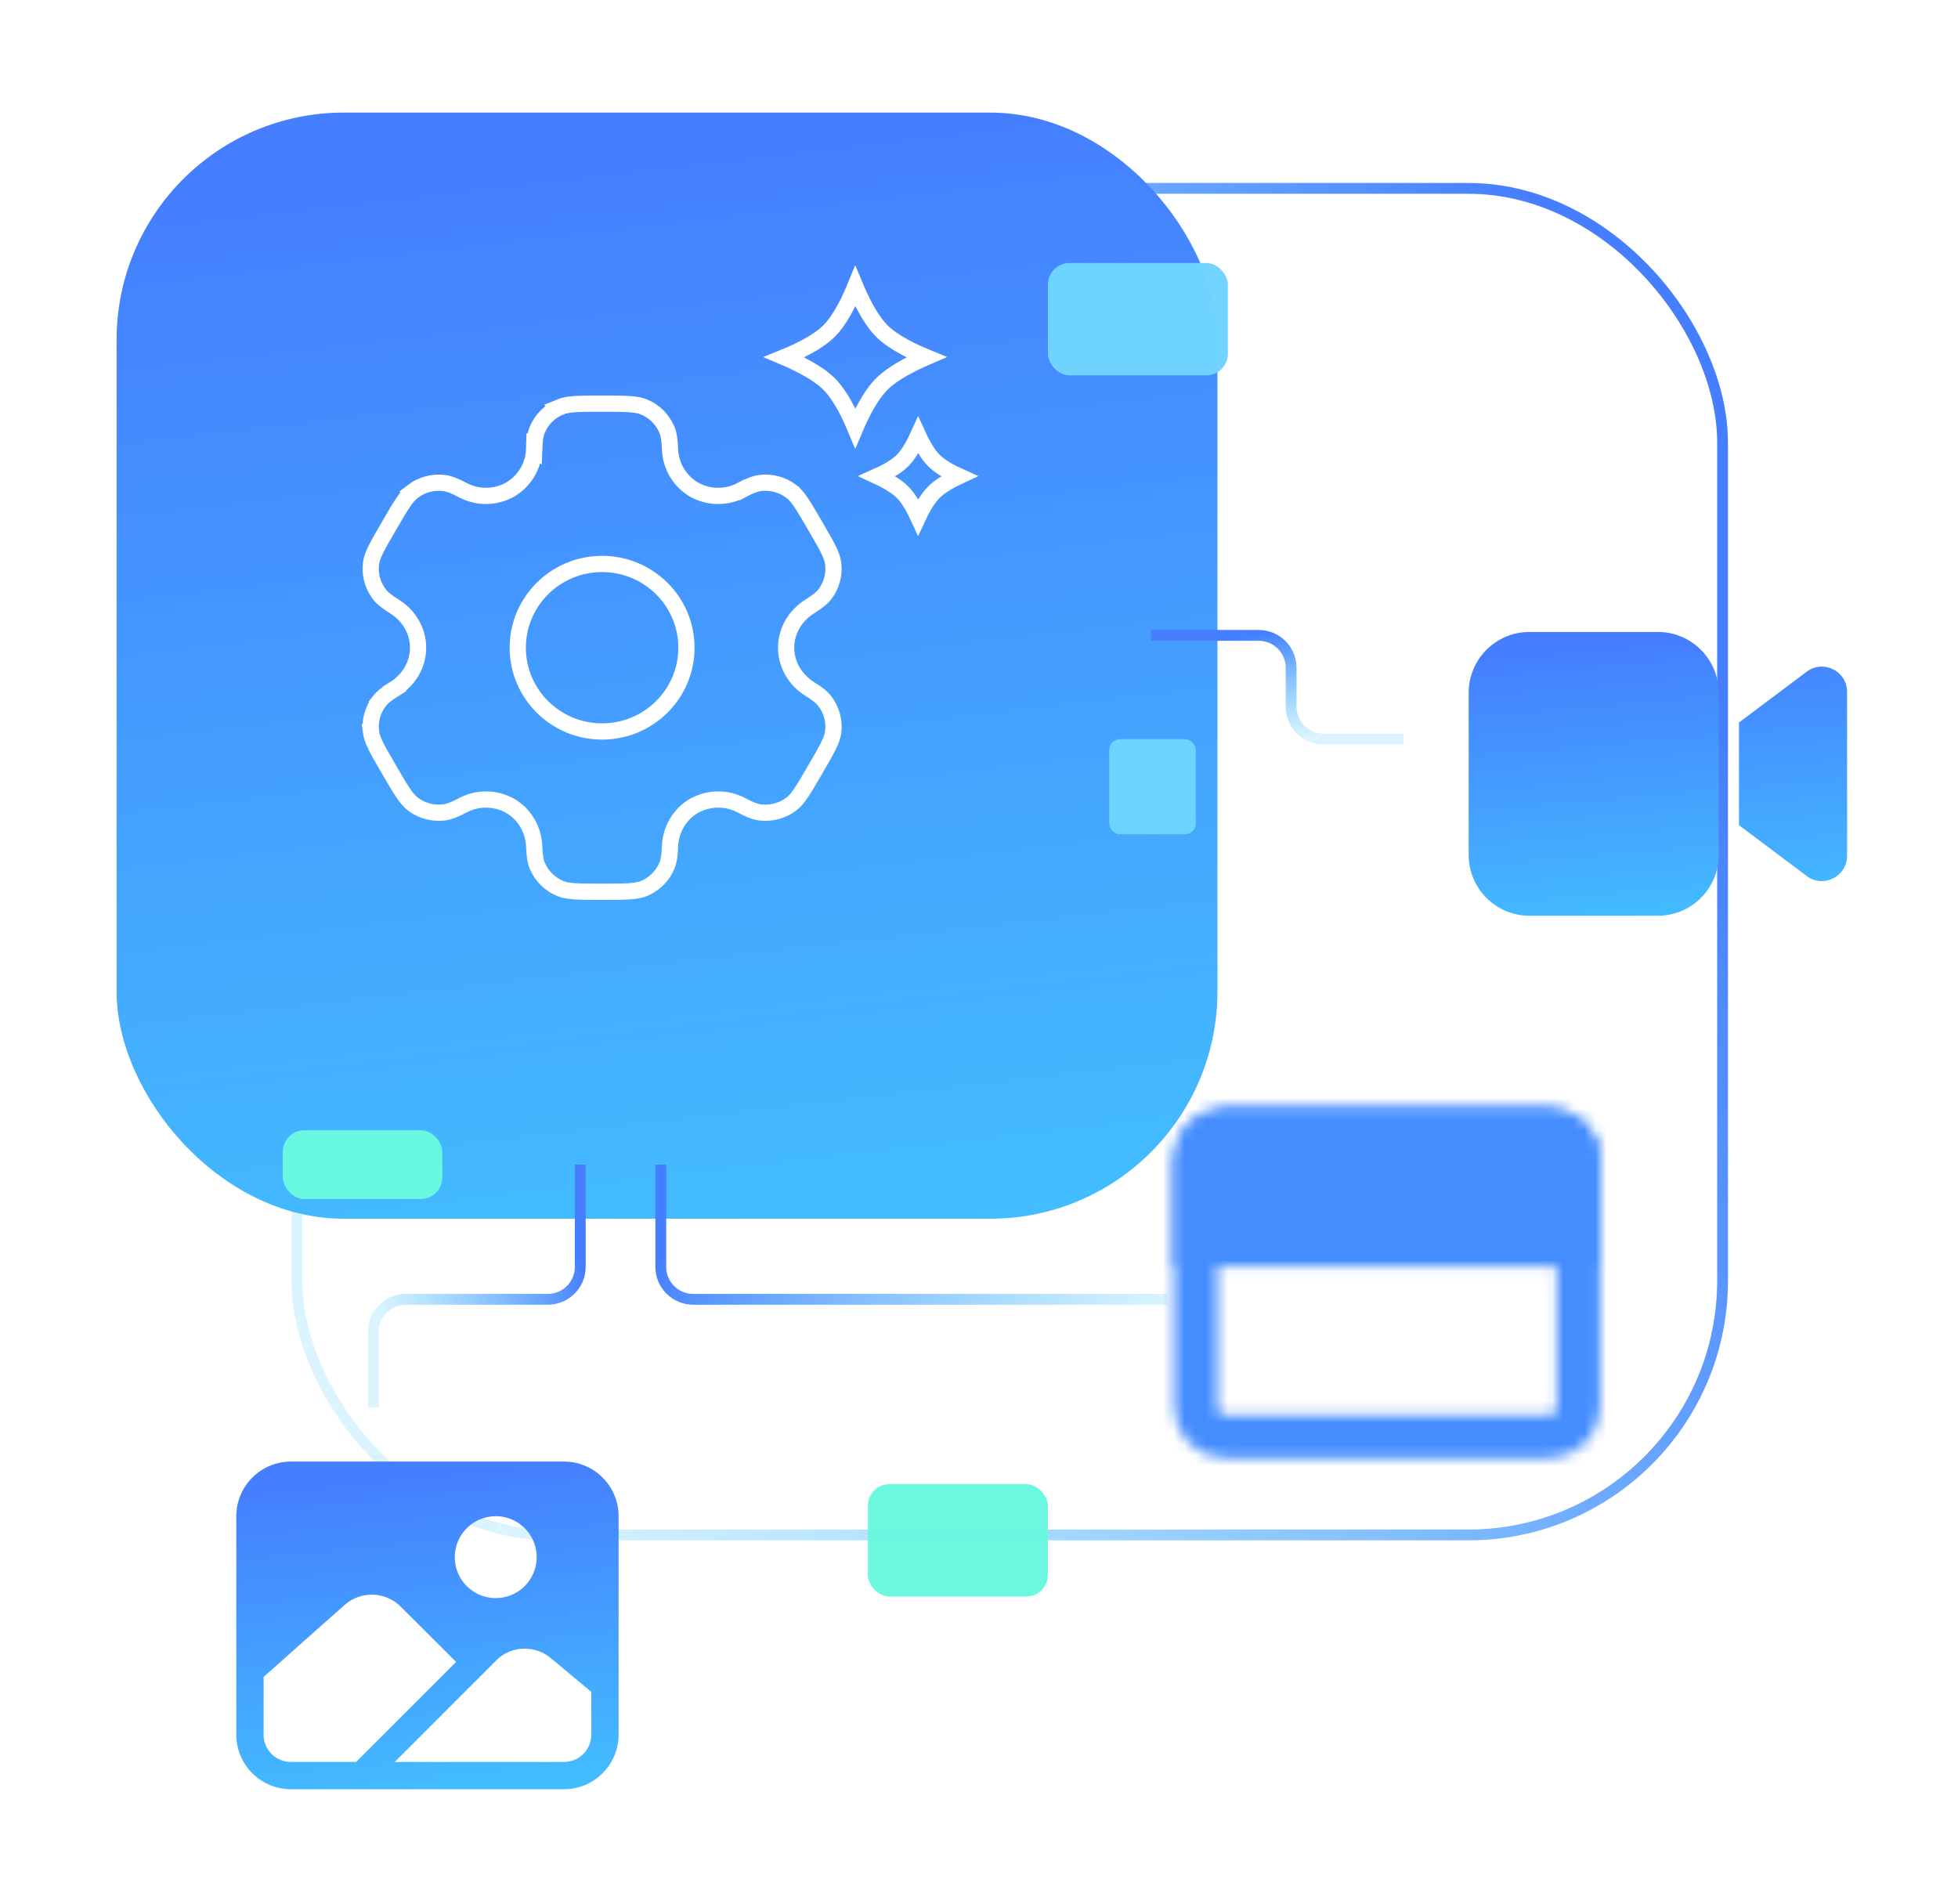 <svg width="181" height="176" viewBox="0 0 181 176" fill="none" xmlns="http://www.w3.org/2000/svg">
<rect x="27.45" y="17.414" width="131.786" height="124.475" rx="23.5" stroke="url(#paint0_linear_206_3990)"/>
<g filter="url(#filter0_d_206_3990)">
<rect x="4.777" y="5.408" width="101.764" height="102.25" rx="21" fill="url(#paint1_linear_206_3990)"/>
</g>
<path d="M85.624 33.02C84.324 33.579 82.558 34.456 81.511 35.503C80.47 36.544 79.611 38.282 79.064 39.567C78.531 38.282 77.688 36.545 76.646 35.503C75.599 34.456 73.818 33.579 72.506 33.021C73.817 32.488 75.597 31.643 76.646 30.594C77.69 29.551 78.531 27.783 79.064 26.475C79.611 27.783 80.468 29.551 81.511 30.594C82.559 31.642 84.324 32.487 85.624 33.02Z" stroke="white" stroke-width="1.5"/>
<path d="M88.64 44.02C88.467 44.101 88.289 44.188 88.111 44.28C87.49 44.602 86.814 45.016 86.331 45.499C85.85 45.981 85.442 46.649 85.124 47.264C85.036 47.436 84.952 47.608 84.874 47.775C84.798 47.609 84.717 47.438 84.63 47.268C84.318 46.652 83.914 45.982 83.431 45.499C82.947 45.015 82.266 44.602 81.64 44.28C81.462 44.188 81.283 44.101 81.109 44.02C81.281 43.943 81.458 43.861 81.633 43.774C82.26 43.461 82.944 43.056 83.431 42.569C83.916 42.084 84.32 41.404 84.632 40.779C84.718 40.607 84.798 40.434 84.874 40.266C84.951 40.435 85.035 40.609 85.123 40.783C85.44 41.407 85.848 42.085 86.331 42.569C86.817 43.054 87.495 43.46 88.117 43.773C88.292 43.861 88.469 43.943 88.64 44.02Z" stroke="white" stroke-width="1.5"/>
<rect x="102.538" y="68.325" width="8.004" height="8.8" rx="1" fill="#70D4FF" fill-opacity="0.98"/>
<rect x="26.142" y="104.477" width="14.746" height="6.364" rx="2" fill="#69F7DE" fill-opacity="0.98"/>
<path d="M55.658 37.315C56.763 37.315 57.555 37.316 58.179 37.358C58.642 37.39 58.983 37.443 59.261 37.523L59.521 37.613C59.998 37.809 60.432 38.097 60.798 38.461C61.164 38.825 61.456 39.257 61.654 39.733L61.656 39.735C61.82 40.126 61.901 40.62 61.935 41.485V41.484C61.955 42.248 62.168 42.994 62.555 43.652C62.944 44.314 63.495 44.866 64.156 45.256L64.164 45.26L64.172 45.265C64.845 45.639 65.602 45.838 66.372 45.842C67.139 45.846 67.894 45.655 68.569 45.291L68.57 45.292C69.336 44.889 69.812 44.71 70.242 44.653L70.24 44.652C71.278 44.516 72.327 44.795 73.16 45.428V45.429C73.44 45.642 73.709 45.945 74.053 46.454C74.401 46.969 74.797 47.648 75.35 48.598C75.903 49.547 76.298 50.227 76.573 50.783C76.844 51.334 76.972 51.716 77.019 52.06C77.086 52.569 77.052 53.086 76.918 53.582C76.784 54.078 76.555 54.542 76.24 54.948C75.977 55.287 75.584 55.606 74.847 56.067C73.538 56.882 72.67 58.291 72.67 59.874C72.67 61.457 73.538 62.867 74.849 63.684V63.683C75.584 64.142 75.976 64.46 76.237 64.798L76.237 64.8C76.552 65.206 76.783 65.67 76.917 66.166C77.051 66.661 77.086 67.179 77.019 67.688C76.972 68.034 76.844 68.415 76.573 68.966C76.435 69.244 76.268 69.553 76.066 69.911L75.35 71.151C74.798 72.1 74.402 72.78 74.054 73.295C73.709 73.804 73.44 74.106 73.161 74.318C72.382 74.912 71.41 75.195 70.436 75.115L70.242 75.095C69.919 75.052 69.57 74.942 69.093 74.719L68.57 74.457C67.895 74.093 67.14 73.903 66.373 73.907C65.604 73.911 64.848 74.109 64.175 74.483L64.166 74.488C62.791 75.277 61.991 76.724 61.935 78.263C61.901 79.128 61.82 79.623 61.656 80.013L61.654 80.015C61.278 80.916 60.58 81.643 59.7 82.057L59.521 82.135C59.196 82.268 58.797 82.349 58.179 82.391C57.555 82.433 56.763 82.433 55.658 82.433C54.554 82.433 53.763 82.433 53.139 82.391C52.521 82.349 52.122 82.268 51.797 82.135C50.829 81.737 50.063 80.973 49.664 80.016L49.662 80.013C49.498 79.623 49.417 79.128 49.383 78.263C49.325 76.725 48.528 75.28 47.156 74.489L47.145 74.483C46.472 74.109 45.715 73.911 44.946 73.907C44.175 73.903 43.416 74.093 42.739 74.461C41.979 74.861 41.505 75.038 41.076 75.095C40.101 75.221 39.117 74.984 38.315 74.433L38.157 74.318C37.877 74.105 37.609 73.803 37.265 73.295C36.917 72.78 36.521 72.101 35.968 71.151C35.415 70.202 35.02 69.522 34.745 68.965C34.474 68.415 34.345 68.034 34.298 67.689H34.299C34.232 67.18 34.266 66.662 34.4 66.166C34.533 65.67 34.764 65.205 35.078 64.799L35.077 64.798C35.341 64.459 35.736 64.142 36.473 63.68L36.472 63.679C37.78 62.864 38.648 61.456 38.648 59.874C38.648 58.291 37.78 56.882 36.469 56.065H36.468C35.733 55.606 35.341 55.288 35.081 54.95L35.08 54.949L34.965 54.792C34.41 53.996 34.171 53.023 34.299 52.06C34.346 51.715 34.474 51.333 34.745 50.782C35.02 50.226 35.415 49.547 35.968 48.598V48.597C36.52 47.647 36.916 46.968 37.264 46.453C37.608 45.944 37.878 45.642 38.157 45.43L38.156 45.429C38.989 44.795 40.039 44.517 41.076 44.653C41.506 44.71 41.982 44.888 42.748 45.291C43.423 45.655 44.178 45.845 44.945 45.841C45.714 45.837 46.47 45.639 47.143 45.265L47.151 45.261L47.158 45.256C47.82 44.867 48.372 44.315 48.761 43.653C49.148 42.995 49.362 42.248 49.382 41.484L49.383 41.485C49.417 40.622 49.498 40.126 49.662 39.735L49.663 39.733C50.065 38.772 50.833 38.009 51.797 37.613L51.796 37.612C52.123 37.478 52.523 37.4 53.14 37.358C53.764 37.316 54.554 37.315 55.658 37.315ZM55.658 52.132C51.357 52.132 47.863 55.592 47.862 59.874C47.862 64.156 51.36 67.617 55.658 67.617C59.96 67.617 63.455 64.156 63.455 59.874C63.455 55.592 59.957 52.132 55.658 52.132Z" stroke="white" stroke-width="1.5"/>
<g filter="url(#filter1_d_206_3990)">
<path d="M46.136 130.105H20.892C19.553 130.107 18.27 130.639 17.323 131.586C16.377 132.532 15.845 133.816 15.843 135.154V155.35C15.845 156.688 16.377 157.972 17.323 158.918C18.27 159.865 19.553 160.397 20.892 160.399H46.136C47.475 160.397 48.758 159.865 49.705 158.918C50.651 157.972 51.184 156.688 51.185 155.35V135.154C51.184 133.816 50.651 132.532 49.705 131.586C48.758 130.639 47.475 130.107 46.136 130.105ZM39.825 135.154C40.574 135.154 41.306 135.376 41.929 135.792C42.551 136.209 43.037 136.8 43.324 137.492C43.61 138.184 43.685 138.945 43.539 139.68C43.393 140.414 43.032 141.089 42.503 141.619C41.973 142.148 41.298 142.509 40.564 142.655C39.829 142.801 39.068 142.726 38.376 142.439C37.684 142.153 37.093 141.667 36.677 141.045C36.261 140.422 36.038 139.69 36.038 138.941C36.039 137.937 36.439 136.974 37.149 136.265C37.859 135.555 38.821 135.155 39.825 135.154ZM20.892 157.874C20.222 157.874 19.58 157.608 19.107 157.135C18.633 156.661 18.367 156.019 18.367 155.35V150.015L25.849 143.364C26.571 142.724 27.51 142.383 28.474 142.411C29.439 142.439 30.356 142.833 31.04 143.514L36.164 148.627L26.917 157.874H20.892ZM48.661 155.35C48.661 156.019 48.395 156.661 47.921 157.135C47.448 157.608 46.806 157.874 46.136 157.874H30.487L40.066 148.296C40.744 147.719 41.605 147.401 42.495 147.399C43.385 147.396 44.247 147.71 44.928 148.283L48.661 151.393V155.35Z" fill="url(#paint2_linear_206_3990)"/>
</g>
<g filter="url(#filter2_d_206_3990)">
<path d="M152.878 59.038C152.878 57.547 152.285 56.117 151.231 55.063C150.177 54.008 148.747 53.416 147.256 53.416H135.387C133.896 53.416 132.466 54.008 131.412 55.063C130.357 56.117 129.765 57.547 129.765 59.038V74.03C129.765 75.521 130.357 76.951 131.412 78.005C132.466 79.06 133.896 79.652 135.387 79.652H147.256C148.747 79.652 150.177 79.06 151.231 78.005C152.285 76.951 152.878 75.521 152.878 74.03V59.038ZM154.752 71.281L161.014 75.979C162.551 77.132 164.746 76.035 164.746 74.114V58.956C164.746 57.033 162.552 55.936 161.014 57.089L154.752 61.787V71.281Z" fill="url(#paint3_linear_206_3990)"/>
</g>
<rect x="96.867" y="24.312" width="16.641" height="10.386" rx="2" fill="#70D4FF" fill-opacity="0.98"/>
<rect x="80.226" y="137.196" width="16.641" height="10.386" rx="2" fill="#69F7DE" fill-opacity="0.98"/>
<mask id="mask0_206_3990" style="mask-type:luminance" maskUnits="userSpaceOnUse" x="108" y="102" width="40" height="33">
<path d="M143.26 104.477H113.199C111.734 104.477 110.546 105.664 110.546 107.129V130.117C110.546 131.582 111.734 132.77 113.199 132.77H143.26C144.725 132.77 145.913 131.582 145.913 130.117V107.129C145.913 105.664 144.725 104.477 143.26 104.477Z" stroke="white" stroke-width="4" stroke-linejoin="round"/>
<path d="M110.546 107.129C110.546 106.426 110.826 105.751 111.323 105.253C111.82 104.756 112.495 104.477 113.199 104.477H143.26C143.964 104.477 144.639 104.756 145.136 105.253C145.633 105.751 145.913 106.426 145.913 107.129V115.087H110.546V107.129Z" fill="white" stroke="white" stroke-width="4"/>
<path d="M114.082 109.781C114.082 108.805 114.873 108.013 115.85 108.013C116.827 108.013 117.618 108.805 117.618 109.781C117.618 110.758 116.827 111.55 115.85 111.55C114.873 111.55 114.082 110.758 114.082 109.781Z" fill="black"/>
<path d="M119.388 109.781C119.388 108.805 120.18 108.013 121.157 108.013C122.133 108.013 122.925 108.805 122.925 109.781C122.925 110.758 122.133 111.55 121.157 111.55C120.18 111.55 119.388 110.758 119.388 109.781Z" fill="black"/>
</mask>
<g mask="url(#mask0_206_3990)">
<path d="M107.007 97.403H149.447V139.843H107.007V97.403Z" fill="#458DFF"/>
</g>
<path d="M53.641 107.658V117.108C53.641 118.765 52.298 120.108 50.641 120.108H37.513C35.856 120.108 34.513 121.451 34.513 123.108V130.106" stroke="url(#paint4_linear_206_3990)"/>
<path d="M106.392 58.733L116.354 58.733C118.011 58.733 119.354 60.076 119.354 61.733L119.354 65.325C119.354 66.982 120.697 68.325 122.354 68.325L129.763 68.325" stroke="url(#paint5_linear_206_3990)"/>
<path d="M61.084 107.658V117.108C61.084 118.765 62.427 120.108 64.084 120.108H107.882" stroke="url(#paint6_linear_206_3990)"/>
<defs>
<filter id="filter0_d_206_3990" x="0.777" y="0.408" width="121.764" height="122.25" filterUnits="userSpaceOnUse" color-interpolation-filters="sRGB">
<feFlood flood-opacity="0" result="BackgroundImageFix"/>
<feColorMatrix in="SourceAlpha" type="matrix" values="0 0 0 0 0 0 0 0 0 0 0 0 0 0 0 0 0 0 127 0" result="hardAlpha"/>
<feOffset dx="6" dy="5"/>
<feGaussianBlur stdDeviation="5"/>
<feComposite in2="hardAlpha" operator="out"/>
<feColorMatrix type="matrix" values="0 0 0 0 0.453 0 0 0 0 0.869 0 0 0 0 1 0 0 0 0.21 0"/>
<feBlend mode="normal" in2="BackgroundImageFix" result="effect1_dropShadow_206_3990"/>
<feBlend mode="normal" in="SourceGraphic" in2="effect1_dropShadow_206_3990" result="shape"/>
</filter>
<filter id="filter1_d_206_3990" x="11.843" y="125.105" width="55.342" height="50.293" filterUnits="userSpaceOnUse" color-interpolation-filters="sRGB">
<feFlood flood-opacity="0" result="BackgroundImageFix"/>
<feColorMatrix in="SourceAlpha" type="matrix" values="0 0 0 0 0 0 0 0 0 0 0 0 0 0 0 0 0 0 127 0" result="hardAlpha"/>
<feOffset dx="6" dy="5"/>
<feGaussianBlur stdDeviation="5"/>
<feComposite in2="hardAlpha" operator="out"/>
<feColorMatrix type="matrix" values="0 0 0 0 0.453 0 0 0 0 0.869 0 0 0 0 1 0 0 0 0.21 0"/>
<feBlend mode="normal" in2="BackgroundImageFix" result="effect1_dropShadow_206_3990"/>
<feBlend mode="normal" in="SourceGraphic" in2="effect1_dropShadow_206_3990" result="shape"/>
</filter>
<filter id="filter2_d_206_3990" x="125.765" y="48.416" width="54.981" height="46.236" filterUnits="userSpaceOnUse" color-interpolation-filters="sRGB">
<feFlood flood-opacity="0" result="BackgroundImageFix"/>
<feColorMatrix in="SourceAlpha" type="matrix" values="0 0 0 0 0 0 0 0 0 0 0 0 0 0 0 0 0 0 127 0" result="hardAlpha"/>
<feOffset dx="6" dy="5"/>
<feGaussianBlur stdDeviation="5"/>
<feComposite in2="hardAlpha" operator="out"/>
<feColorMatrix type="matrix" values="0 0 0 0 0.453 0 0 0 0 0.869 0 0 0 0 1 0 0 0 0.21 0"/>
<feBlend mode="normal" in2="BackgroundImageFix" result="effect1_dropShadow_206_3990"/>
<feBlend mode="normal" in="SourceGraphic" in2="effect1_dropShadow_206_3990" result="shape"/>
</filter>
<linearGradient id="paint0_linear_206_3990" x1="153.155" y1="48.726" x2="28.781" y2="95.85" gradientUnits="userSpaceOnUse">
<stop stop-color="#457EFF"/>
<stop offset="1" stop-color="#3DC5FF" stop-opacity="0.18"/>
</linearGradient>
<linearGradient id="paint1_linear_206_3990" x1="17.562" y1="12.566" x2="30.029" y2="120.408" gradientUnits="userSpaceOnUse">
<stop stop-color="#457EFF"/>
<stop offset="1" stop-color="#43C1FF"/>
</linearGradient>
<linearGradient id="paint2_linear_206_3990" x1="20.284" y1="132.226" x2="23.445" y2="164.291" gradientUnits="userSpaceOnUse">
<stop stop-color="#457EFF"/>
<stop offset="1" stop-color="#43C1FF"/>
</linearGradient>
<linearGradient id="paint3_linear_206_3990" x1="134.16" y1="55.252" x2="136.562" y2="83.086" gradientUnits="userSpaceOnUse">
<stop stop-color="#457EFF"/>
<stop offset="1" stop-color="#43C1FF"/>
</linearGradient>
<linearGradient id="paint4_linear_206_3990" x1="52.693" y1="113.349" x2="33.949" y2="119.068" gradientUnits="userSpaceOnUse">
<stop stop-color="#457EFF"/>
<stop offset="1" stop-color="#3DC5FF" stop-opacity="0.18"/>
</linearGradient>
<linearGradient id="paint5_linear_206_3990" x1="112.317" y1="59.209" x2="113.795" y2="69.266" gradientUnits="userSpaceOnUse">
<stop stop-color="#457EFF"/>
<stop offset="1" stop-color="#3DC5FF" stop-opacity="0.18"/>
</linearGradient>
<linearGradient id="paint6_linear_206_3990" x1="63.403" y1="113.349" x2="95.594" y2="137.378" gradientUnits="userSpaceOnUse">
<stop stop-color="#457EFF"/>
<stop offset="1" stop-color="#3DC5FF" stop-opacity="0.18"/>
</linearGradient>
</defs>
</svg>
